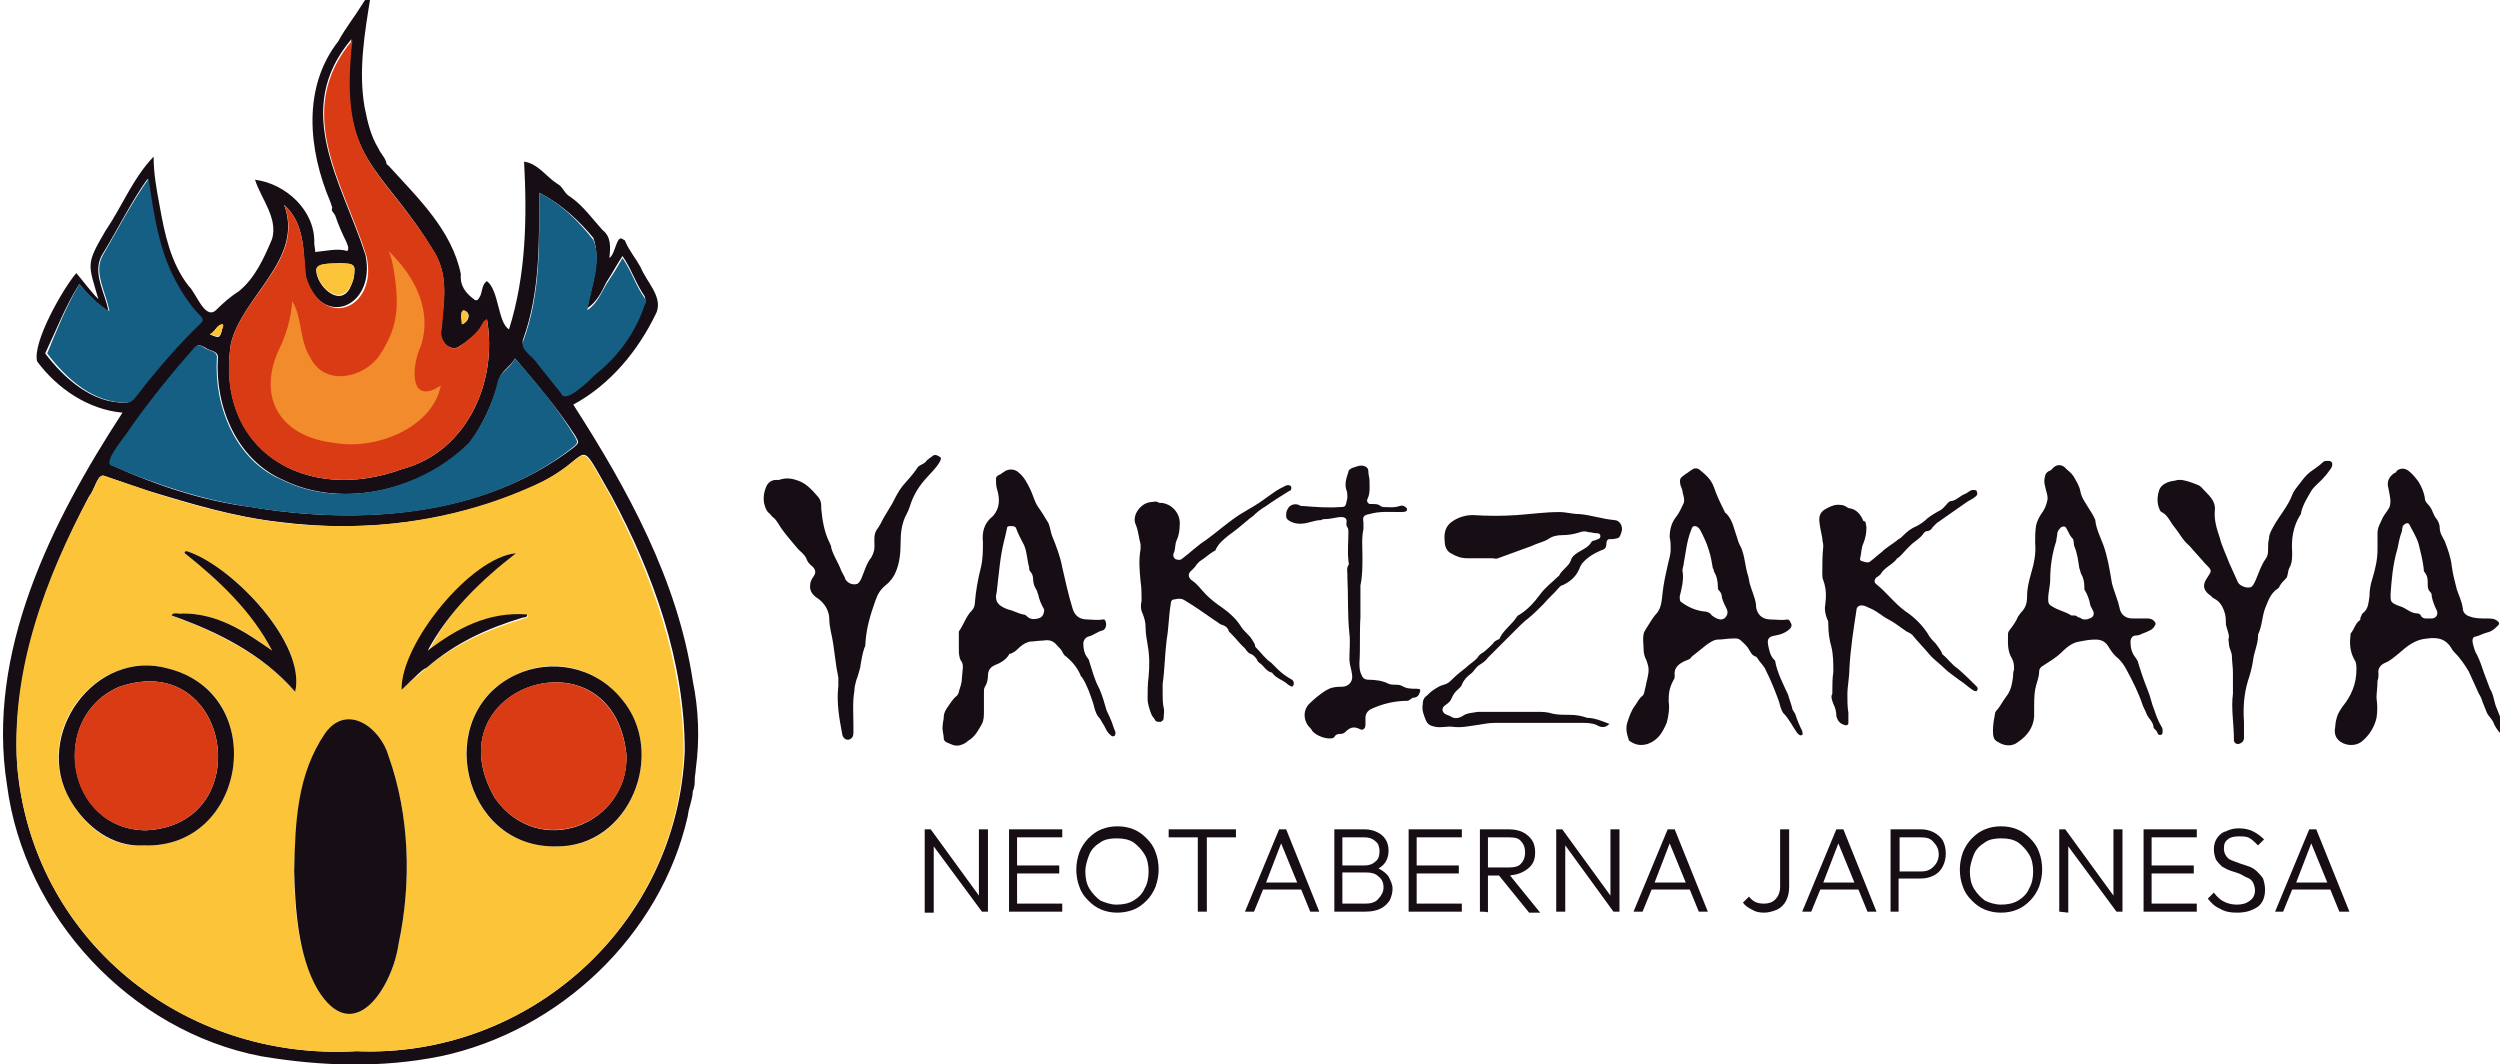 <?xml version="1.0" encoding="UTF-8"?> <svg xmlns="http://www.w3.org/2000/svg" xmlns:xlink="http://www.w3.org/1999/xlink" version="1.0" id="Capa_1" x="0px" y="0px" viewBox="0 0 249 106" xml:space="preserve"> <g> <g> <g> <g> <path fill="#160E14" d="M92.1,90.8v-8.2h0.6l4.8,6.6v-6.6h0.9v8.2h-0.6L93,84.3v6.6H92.1z"></path> <path fill="#160E14" d="M100.5,90.8v-8.2h5.3v0.8h-4.5v2.8h4.2V87h-4.2v3h4.5v0.8H100.5z"></path> <path fill="#160E14" d="M111.3,90.9c-0.6,0-1.1-0.1-1.6-0.3c-0.5-0.2-0.9-0.5-1.3-0.9c-0.4-0.4-0.7-0.8-0.9-1.4 c-0.2-0.5-0.3-1.1-0.3-1.7c0-0.6,0.1-1.1,0.3-1.7c0.2-0.5,0.5-1,0.9-1.4s0.8-0.7,1.3-0.9c0.5-0.2,1-0.3,1.6-0.3 c0.6,0,1.1,0.1,1.6,0.3c0.5,0.2,0.9,0.5,1.3,0.9c0.4,0.4,0.7,0.8,0.9,1.4c0.2,0.5,0.3,1.1,0.3,1.7c0,0.6-0.1,1.1-0.3,1.7 c-0.2,0.5-0.5,1-0.9,1.4s-0.8,0.7-1.3,0.9C112.4,90.8,111.8,90.9,111.3,90.9z M111.2,90.1c0.6,0,1.2-0.1,1.7-0.4 c0.5-0.3,0.9-0.7,1.1-1.2c0.3-0.5,0.4-1.1,0.4-1.7s-0.1-1.2-0.4-1.7c-0.3-0.5-0.7-0.9-1.1-1.2c-0.5-0.3-1-0.4-1.7-0.4 c-0.6,0-1.2,0.1-1.6,0.4c-0.5,0.3-0.9,0.7-1.1,1.2s-0.4,1.1-0.4,1.7s0.1,1.2,0.4,1.7c0.3,0.5,0.7,0.9,1.1,1.2 C110.1,89.9,110.6,90.1,111.2,90.1z"></path> <path fill="#160E14" d="M119.3,90.8v-7.4h-2.9v-0.8h6.7v0.8h-2.9v7.4H119.3z"></path> <path fill="#160E14" d="M124,90.8l3.4-8.2h0.7l3.3,8.2h-0.9l-0.9-2.2h-3.8l-0.9,2.2H124z M126.1,87.9h3.1l-1.6-3.9L126.1,87.9z"></path> <path fill="#160E14" d="M132.9,90.8v-8.2h3c0.5,0,0.9,0.1,1.3,0.3c0.4,0.2,0.6,0.4,0.8,0.7c0.2,0.3,0.3,0.7,0.3,1.1 c0,0.8-0.3,1.4-1,1.8c0.4,0.2,0.8,0.5,1,0.8c0.2,0.4,0.4,0.8,0.4,1.2c0,0.4-0.1,0.8-0.3,1.2c-0.2,0.3-0.5,0.6-0.9,0.8 s-0.9,0.3-1.5,0.3H132.9z M135.9,83.4h-2.2v2.8h2.2c0.4,0,0.8-0.1,1.1-0.4c0.3-0.2,0.4-0.6,0.4-1s-0.1-0.8-0.4-1 C136.7,83.5,136.3,83.4,135.9,83.4z M136.1,86.9h-2.4V90h2.3c0.5,0,1-0.1,1.3-0.5c0.3-0.3,0.5-0.7,0.5-1.1 c0-0.4-0.1-0.8-0.5-1.1C137,87,136.6,86.9,136.1,86.9z"></path> <path fill="#160E14" d="M140.3,90.8v-8.2h5.3v0.8h-4.5v2.8h4.2V87h-4.2v3h4.5v0.8H140.3z"></path> <path fill="#160E14" d="M147.4,90.8v-8.2h2.9c0.5,0,1,0.1,1.4,0.3c0.4,0.2,0.7,0.5,0.9,0.8c0.2,0.3,0.3,0.7,0.3,1.2 c0,0.7-0.2,1.2-0.7,1.6s-1,0.6-1.8,0.7l3,3.7h-1.1l-3-3.7h-1.1v3.7C148.3,90.8,147.4,90.8,147.4,90.8z M150.3,83.4h-2.1v3h2.1 c0.5,0,1-0.1,1.2-0.4c0.3-0.3,0.4-0.7,0.4-1.1c0-0.4-0.1-0.8-0.4-1.1C151.3,83.5,150.9,83.4,150.3,83.4z"></path> <path fill="#160E14" d="M155,90.8v-8.2h0.6l4.8,6.6v-6.6h0.9v8.2h-0.6l-4.8-6.6v6.6H155z"></path> <path fill="#160E14" d="M162.7,90.8l3.4-8.2h0.7l3.3,8.2h-0.9l-0.9-2.2h-3.8l-0.9,2.2H162.7z M164.8,87.9h3.1l-1.6-3.9 L164.8,87.9z"></path> <path fill="#160E14" d="M175.7,90.9c-0.5,0-0.9-0.1-1.2-0.3c-0.4-0.2-0.7-0.4-0.9-0.7l0.6-0.6c0.4,0.5,0.8,0.7,1.5,0.7 c0.4,0,0.8-0.1,1.1-0.4c0.3-0.3,0.5-0.7,0.5-1.3v-5.7h0.9v5.7c0,0.6-0.1,1-0.3,1.4c-0.2,0.4-0.5,0.7-0.9,0.9 C176.5,90.8,176.1,90.9,175.7,90.9z"></path> <path fill="#160E14" d="M179.5,90.8l3.4-8.2h0.7l3.3,8.2h-0.9l-0.9-2.2h-3.8l-0.9,2.2H179.5z M181.6,87.9h3.1l-1.6-3.9 L181.6,87.9z"></path> <path fill="#160E14" d="M188.3,90.8v-8.2h3c0.5,0,0.9,0.1,1.3,0.3c0.4,0.2,0.7,0.5,0.9,0.8c0.2,0.4,0.3,0.8,0.3,1.3 c0,0.5-0.1,0.9-0.3,1.3c-0.2,0.4-0.5,0.7-0.9,0.9c-0.4,0.2-0.8,0.3-1.3,0.3h-2.2v3.3L188.3,90.8L188.3,90.8z M191.3,83.4h-2.1 v3.4h2.1c0.5,0,0.9-0.1,1.3-0.5c0.3-0.3,0.5-0.7,0.5-1.2s-0.2-0.9-0.5-1.2C192.3,83.5,191.9,83.4,191.3,83.4z"></path> <path fill="#160E14" d="M199.3,90.9c-0.6,0-1.1-0.1-1.6-0.3c-0.5-0.2-0.9-0.5-1.3-0.9c-0.4-0.4-0.7-0.8-0.9-1.4 c-0.2-0.5-0.3-1.1-0.3-1.7c0-0.6,0.1-1.1,0.3-1.7c0.2-0.5,0.5-1,0.9-1.4s0.8-0.7,1.3-0.9c0.5-0.2,1-0.3,1.6-0.3s1.1,0.1,1.6,0.3 c0.5,0.2,0.9,0.5,1.3,0.9s0.7,0.8,0.9,1.4c0.2,0.5,0.3,1.1,0.3,1.7c0,0.6-0.1,1.1-0.3,1.7c-0.2,0.5-0.5,1-0.9,1.4 s-0.8,0.7-1.3,0.9C200.4,90.8,199.9,90.9,199.3,90.9z M199.3,90.1c0.6,0,1.2-0.1,1.7-0.4c0.5-0.3,0.9-0.7,1.1-1.2 c0.3-0.5,0.4-1.1,0.4-1.7s-0.1-1.2-0.4-1.7c-0.3-0.5-0.7-0.9-1.1-1.2c-0.5-0.3-1-0.4-1.7-0.4c-0.6,0-1.2,0.1-1.6,0.4 c-0.5,0.3-0.9,0.7-1.1,1.2s-0.4,1.1-0.4,1.7s0.1,1.2,0.4,1.7c0.3,0.5,0.7,0.9,1.1,1.2C198.1,89.9,198.7,90.1,199.3,90.1z"></path> <path fill="#160E14" d="M205.1,90.8v-8.2h0.6l4.8,6.6v-6.6h0.9v8.2h-0.6l-4.8-6.5v6.6L205.1,90.8L205.1,90.8z"></path> <path fill="#160E14" d="M213.5,90.8v-8.2h5.3v0.8h-4.5v2.8h4.2V87h-4.2v3h4.5v0.8H213.5z"></path> <path fill="#160E14" d="M222.8,90.9c-0.7,0-1.2-0.1-1.7-0.4c-0.5-0.2-0.9-0.6-1.2-1l0.6-0.6c0.3,0.4,0.6,0.7,1,0.9 c0.4,0.2,0.8,0.3,1.3,0.3c0.5,0,0.9-0.1,1.3-0.4c0.3-0.2,0.5-0.6,0.5-1c0-0.3-0.1-0.6-0.2-0.8c-0.1-0.2-0.3-0.4-0.6-0.5 s-0.5-0.3-0.8-0.4c-0.3-0.1-0.6-0.2-0.9-0.3c-0.3-0.1-0.6-0.3-0.8-0.4c-0.2-0.2-0.4-0.4-0.6-0.7c-0.1-0.3-0.2-0.6-0.2-1 c0-0.4,0.1-0.8,0.3-1.1c0.2-0.3,0.5-0.6,0.9-0.7c0.4-0.2,0.8-0.3,1.3-0.3c0.5,0,1,0.1,1.4,0.3c0.4,0.2,0.8,0.5,1.1,0.8l-0.6,0.6 c-0.3-0.3-0.5-0.5-0.8-0.7c-0.3-0.2-0.7-0.2-1.1-0.2c-0.5,0-0.9,0.1-1.1,0.3c-0.3,0.2-0.4,0.5-0.4,0.9c0,0.3,0.1,0.6,0.2,0.7 c0.1,0.2,0.3,0.4,0.6,0.5s0.5,0.2,0.8,0.3c0.3,0.1,0.6,0.2,0.9,0.3c0.3,0.1,0.6,0.3,0.8,0.5c0.2,0.2,0.4,0.4,0.6,0.7 c0.1,0.3,0.2,0.7,0.2,1.1c0,0.7-0.2,1.3-0.7,1.7C224.3,90.7,223.7,90.9,222.8,90.9z"></path> <path fill="#160E14" d="M226.6,90.8l3.4-8.2h0.7l3.3,8.2H233l-0.9-2.2h-3.8l-0.9,2.2H226.6z M228.7,87.9h3.1l-1.6-3.9 L228.7,87.9z"></path> </g> <g> <path fill="#160E14" d="M95.8,67.6c0,0.5-0.2,0.9-0.3,1.3c0,0.1-0.1,0.3-0.2,0.4c-0.4,0.3-0.6,0.7-0.9,1.1 c-0.2,0.3-0.4,0.6-0.4,1c0,0.3-0.1,0.5-0.1,0.8c-0.1,0.5,0.1,0.9,0.1,1.4c0,0.1,0.1,0.2,0.2,0.3c0.5,0.2,0.9,0.5,1.5,0.3 c0.3-0.1,0.5-0.2,0.7-0.4c0.7-0.4,1-1,1.4-1.7c0.2-0.4,0.2-0.8,0.2-1.3c0-0.7,0-1.3,0-1.9c0-0.2,0-0.3,0.1-0.5 c0.2-0.3,0.3-0.7,0.3-1.1c0-0.6,0.3-0.9,0.8-1.1c0.5-0.2,1-0.5,1.3-1c0-0.1,0.1-0.1,0.2-0.1c0.2-0.1,0.4-0.2,0.6-0.4 c0.4-0.4,0.8-0.7,1.3-0.8c0.4,0,0.8-0.1,1.3-0.1c0.6-0.1,1,0,1.4,0.5c0.2,0.2,0.4,0.4,0.5,0.6c0.1,0.2,0.2,0.4,0.4,0.5 c0.6,0.5,1.1,1.1,1.4,1.8c0,0.1,0.1,0.2,0.2,0.3c0.5,0.8,0.8,1.7,1.1,2.6c0.1,0.4,0.2,0.9,0.5,1.3c0.2,0.2,0.3,0.4,0.4,0.6 c0.3,0.4,0.4,0.9,0.8,1.2c0.1,0.1,0.2,0.2,0.4,0.1c0.1-0.1,0.1-0.2,0.1-0.3c0,0,0-0.1,0-0.1c-0.2-0.4-0.3-0.9-0.5-1.3 c-0.1-0.3-0.3-0.6-0.4-0.9c-0.2-0.7-0.4-1.4-0.7-2.1c-0.5-0.9-0.7-1.8-1-2.7c0-0.1-0.1-0.3-0.2-0.4c-0.3-0.4-0.4-0.9-0.4-1.4 c0-0.3,0.2-0.6,0.5-0.7c0.5-0.1,0.9-0.5,1.4-0.6c0.4-0.1,0.5-0.8,0.2-1.1c0,0-0.1,0-0.2,0c-0.5,0.1-1,0-1.5,0 c-0.8,0-1.3-0.4-1.5-1.2c-0.4-1.3-0.7-2.7-1-4c-0.2-1.1-0.6-2.1-1-3.1c-0.2-0.5-0.2-1.1-0.5-1.5c-0.3-0.5-0.6-1-0.9-1.4 c-0.4-0.6-0.5-1.2-0.8-1.8c-0.3-0.6-0.6-1.2-1.1-1.6c-0.3-0.3-0.7-0.4-1.1-0.3c-0.4,0.1-0.6,0.4-0.9,0.5 c-0.2,0.1-0.3,0.2-0.3,0.4c0,0.3,0,0.7,0.1,1c0.3,1,0.3,1.9-0.4,2.7C98,52.1,97.8,53,97.9,54c0,0.8,0,1.7-0.2,2.5 c-0.3,1.2-0.5,2.3-0.6,3.5c0,0.3-0.1,0.6-0.3,0.8c-0.6,0.6-0.8,1.4-1.3,2.1c0,0,0,0.1,0,0.2c0,0.5,0,1,0,1.5 c0,0.4,0,0.8,0.2,1.2c0.2,0.2,0.2,0.5,0.2,0.7L95.8,67.6z M103.4,61.6c-0.4,0.1-0.8,0.1-1.1-0.2c-0.1-0.1-0.2-0.2-0.4-0.2 c-0.5-0.1-1-0.4-1.5-0.5c-0.3-0.1-0.7-0.3-0.9-0.5c-0.2-0.2-0.3-0.4-0.3-0.8c0-0.2,0.1-0.4,0.1-0.7c0.2-1.6,0.3-3.2,0.7-4.8 c0.1-0.4,0.2-0.8,0.3-1.3c0-0.2,0.2-0.2,0.4-0.2c0.2,0,0.4,0,0.5,0.2c0.2,0.6,0.5,1.1,0.8,1.7c0.3,0.7,0.3,1.5,0.5,2.2 c0,0.1,0,0.3,0.1,0.4c0.2,0.2,0.3,0.5,0.3,0.8c0,0.3,0.1,0.7,0.3,1c0.1,0.1,0.1,0.3,0.2,0.5c0.1,0.5,0.3,1,0.6,1.5 C104,61.2,103.8,61.5,103.4,61.6"></path> <path fill="#160E14" d="M83.5,67.5c0,0.3,0,0.6,0,0.8c-0.2,1.7,0.1,3.3,0.4,4.9c0.1,0.4,0.5,0.6,0.8,0.4 c0.2-0.1,0.3-0.3,0.3-0.6c0-0.3,0-0.6,0-0.8c0-1.1-0.1-2.3,0.1-3.4c0-0.4,0.1-0.7,0.2-1.1c0.1-0.2,0.3-0.9,0.4-1.3 c0,0,0-0.1,0-0.1c0.1-0.6,0.2-1.2,0.4-1.8c0.1-0.1,0.1-0.3,0.1-0.5c0.1-1.5,0.5-2.8,1-4.2c0.2-0.6,0.5-1.1,1-1.5 c0.4-0.3,0.8-0.8,1-1.3c0.4-0.9,0.5-1.9,0.5-2.9c0-1,0.1-2,0.6-2.9c0.1-0.2,0.2-0.4,0.3-0.7c0.3-1,0.8-1.9,1.5-2.7 c0.5-0.6,1.1-1.1,1.5-1.8c0.1-0.2,0.2-0.4,0-0.5c-0.2-0.1-0.4-0.3-0.7-0.1c-0.2,0.2-0.5,0.3-0.7,0.6c-0.3,0.3-0.7,0.3-0.9,0.7 c-0.4,0.6-0.9,1.1-1.4,1.7c-0.4,0.5-0.7,1.1-1,1.7c-0.3,0.5-0.6,1-0.9,1.5c-0.2,0.4-0.4,0.8-0.7,1.2c-0.3,0.5-0.2,1.1-0.2,1.6 c0,0.4-0.1,0.7-0.3,1.1c-0.5,0.6-0.7,1.4-1,2.1c-0.2,0.4-0.3,0.6-0.7,0.6c-0.4,0-0.7-0.2-0.9-0.5c-0.1-0.4-0.4-0.7-0.5-1.1 c-0.3-0.7-0.7-1.3-0.9-2c0-0.2-0.1-0.4-0.2-0.6c-0.5-1-0.7-2.2-0.8-3.3c0-0.5,0-0.9-0.4-1.3c-0.5-0.6-1-1.1-1.6-1.4 c-0.7-0.3-1.4-0.5-2.2-0.2c-0.1,0-0.2,0-0.3,0c-0.4,0-0.7,0.2-0.9,0.5c-0.3,0.6-0.4,1.2-0.3,1.8c0.1,0.4,0.2,0.8,0.6,1.1 c0.1,0.1,0.2,0.3,0.4,0.4c0.3,0.3,0.5,0.7,0.7,1c0.5,0.7,1.1,1.4,1.7,2.1c0.3,0.3,0.6,0.5,0.8,0.9c0.1,0.3,0.3,0.6,0.6,0.8 c0.4,0.4,0.4,0.7,0,1.2c-0.1,0.2-0.2,0.4-0.2,0.6c-0.1,0.6,0.2,1,0.6,1.3c0.8,0.5,1.3,1.3,1.3,2.2c0,0.8,0.3,1.7,0.4,2.5 c0.1,0.7,0.2,1.5,0.3,2.2L83.5,67.5z"></path> <path fill="#160E14" d="M236.7,69.5c0.1,0.7,0.1,1.4,0,2c-0.2,0.9-0.7,1.7-1.4,2.3c-0.7,0.6-1.8,0.5-2.4-0.1 c-0.4-0.4-0.4-0.9-0.3-1.4c0-0.3,0.1-0.7,0.2-1c0.1-0.3,0.3-0.6,0.5-0.9c0.9-1.1,1.4-2.3,1.4-3.7c0-0.4,0-0.7-0.2-1 c-0.4-0.7-0.5-1.5-0.4-2.3c0-0.2,0-0.3,0.1-0.4c0.3-0.4,0.4-0.9,0.8-1.2c0.1,0,0.1-0.2,0.1-0.3c0.1-0.1,0.1-0.3,0.2-0.4 c0.6-0.4,0.6-1.1,0.7-1.7c0-0.6,0.1-1.2,0.3-1.8c0.3-1,0.5-1.9,0.5-2.9c0-0.6,0-1.1,0-1.6c0-0.6,0.3-1,0.5-1.5 c0.2-0.4,0.5-0.7,0.7-1.1c0.2-0.6,0-1.2-0.1-1.8c-0.2-0.7,0-1.2,0.6-1.6c0.1,0,0.2-0.1,0.2-0.2c0.4-0.3,0.8-0.3,1.2,0 c0.4,0.3,0.7,0.7,1,1.1c0.3,0.5,0.5,1,0.6,1.5c0,0.3,0.1,0.5,0.3,0.7c0.2,0.2,0.4,0.5,0.5,0.8c0.1,0.2,0.2,0.5,0.4,0.7 c0.2,0.3,0.3,0.6,0.3,0.9c0,0.5,0.3,0.9,0.5,1.3c0.3,0.8,0.6,1.6,0.7,2.5c0.1,0.8,0.3,1.5,0.5,2.3c0.2,0.6,0.5,1.2,0.6,1.9 c0,0.4,0.3,0.7,0.7,0.8c0.5,0.2,1.1,0.2,1.7,0.2c0.4,0,0.8,0,1.1,0.3c0.1,0.1,0.2,0.2,0,0.4c-0.3,0.3-0.6,0.6-1.1,0.7 c-0.4,0.1-0.7,0.3-1.1,0.4c-0.3,0-0.4,0.3-0.3,0.7c0.1,0.4,0.2,0.8,0.4,1.1c0.3,0.6,0.5,1.2,0.7,1.8c0.2,0.5,0.4,1.1,0.6,1.6 c0.4,0.6,0.4,1.4,0.7,2c0.2,0.5,0.4,1.1,0.7,1.6c0.1,0.2,0.2,0.4,0.2,0.6c0,0.1,0,0.3-0.1,0.4s-0.3,0-0.4-0.1 c-0.3-0.3-0.5-0.6-0.7-1c-0.1-0.4-0.5-0.7-0.7-1.1c-0.1-0.3-0.3-0.7-0.4-1c-0.1-0.3-0.2-0.6-0.4-0.9c-0.3-0.7-0.7-1.5-1-2.2 c-0.4-0.7-0.9-1.4-1.5-2c-0.2-0.2-0.3-0.5-0.5-0.7c-0.6-0.7-1.4-0.7-2.2-0.6c-1.2,0.1-2,0.8-2.8,1.5c-0.4,0.3-0.8,0.7-1.3,0.9 c-0.5,0.2-0.8,0.6-0.7,1.1c0,0.2,0,0.5-0.1,0.7C236.8,68.5,236.7,69,236.7,69.5 M238.1,59.2c0,0.7,0,0.8,0.7,1.1 c0.1,0,0.2,0.1,0.3,0.1c0.6,0.2,1,0.7,1.7,0.7c0.1,0,0.3,0.1,0.3,0.2c0.1,0.2,0.3,0.3,0.5,0.3c0.2,0,0.4,0,0.6,0 c0.4,0,0.7-0.4,0.5-0.8c-0.2-0.4-0.4-0.9-0.5-1.4c0-0.2,0-0.3-0.2-0.5c-0.2-0.2-0.2-0.5-0.2-0.8c0-0.4,0-0.7-0.3-1.1 c-0.1-0.1-0.1-0.2-0.1-0.4c-0.1-0.8-0.3-1.6-0.5-2.4c-0.2-0.7-0.6-1.3-0.9-1.9c-0.1-0.3-0.4-0.2-0.6,0c-0.2,0.2-0.1,0.5-0.2,0.7 c-0.2,0.5-0.3,1.1-0.4,1.6C238.3,56.3,238.2,57.8,238.1,59.2"></path> <path fill="#160E14" d="M166.2,69.9c0.1,0.6,0,1.4-0.2,2.1c-0.4,0.9-0.8,1.7-1.9,2.1c-0.7,0.2-1.2,0.1-1.8-0.3 c0,0-0.1-0.1-0.1-0.2c-0.2-0.6-0.3-1.1-0.1-1.7c0.2-0.6,0.4-1.2,0.8-1.7c0.2-0.3,0.4-0.7,0.7-0.9c0.2-0.2,0.2-0.6,0.3-0.9 c0.1-0.6,0.3-1.1,0.3-1.7c0-0.3-0.1-0.6-0.2-0.9c-0.2-0.4-0.3-0.7-0.3-1.2c0-0.5-0.1-0.9,0-1.4c0-0.2,0.1-0.3,0.2-0.5 c0.4-0.6,0.7-1.2,1.1-1.6c0.5-0.6,0.5-1.3,0.6-2.1c0.1-0.9,0.3-1.8,0.5-2.7c0.1-0.5,0.3-1,0.3-1.6c0-0.4,0-0.8-0.1-1.2 c0-0.8,0.2-1.5,0.7-2.1c0.3-0.4,0.5-0.9,0.7-1.3c0.1-0.3,0-0.7-0.1-1c0-0.2-0.1-0.5-0.2-0.7c-0.2-0.8,0-0.8,0.5-1.2 c0.2-0.1,0.4-0.3,0.6-0.4c0.2-0.2,0.6-0.2,0.8,0c0.6,0.5,1.1,0.9,1.4,1.7c0.3,0.9,0.7,1.7,1.1,2.5c0,0,0,0.1,0.1,0.1 c0.7,0.7,0.8,1.6,1.1,2.4c0.1,0.3,0.2,0.7,0.4,1c0.4,0.9,0.4,1.9,0.7,2.8c0.1,0.3,0.1,0.6,0.2,0.9c0.2,0.7,0.5,1.3,0.6,2 c0,0.1,0,0.1,0,0.2c0.1,0.8,0.6,1.3,1.5,1.3c0.5,0,1.1,0.1,1.6,0c0.3,0,0.3,0.3,0.4,0.4c0.1,0.2,0,0.4-0.1,0.5 c-0.4,0.4-0.9,0.6-1.5,0.7c-0.6,0.1-0.8,0.3-0.7,0.9c0.1,0.5,0.2,1.1,0.6,1.5c0,0,0.1,0.1,0.1,0.1c0.2,1.2,0.8,2.3,1.3,3.4 c0.1,0.4,0.3,0.9,0.4,1.3c0,0.2,0.2,0.4,0.3,0.6c0.2,0.6,0.4,1.1,0.7,1.7c0,0.1,0.1,0.3,0,0.4c-0.2,0.1-0.3,0-0.5-0.2 c-0.5-0.7-0.8-1.4-1.4-2c-0.2-0.3-0.3-0.7-0.4-1.1c-0.4-1.1-0.8-2.1-1.3-3.1c-0.2-0.5-0.6-0.8-0.9-1.3c0,0-0.1-0.1-0.1-0.1 c-0.4-0.1-0.5-0.4-0.7-0.7c-0.2-0.4-0.5-0.6-0.8-0.9c-0.3-0.3-0.7-0.2-1-0.2c-0.4,0-0.8,0.1-1.3,0.1c-0.4,0-0.8,0.3-1.1,0.5 c-0.5,0.4-1,0.8-1.5,1.2c-0.1,0.2-0.3,0.3-0.6,0.4c-0.7,0.3-1.2,0.7-1.1,1.5c0,0.1,0,0.3-0.1,0.4 C166.2,68.6,166.2,69.2,166.2,69.9 M171.4,61.7c0.5,0,0.8-0.6,0.6-1c-0.2-0.4-0.4-0.8-0.5-1.2c0-0.3-0.1-0.5-0.3-0.7 c-0.1-0.1-0.1-0.2-0.1-0.3c0-0.6-0.1-1.1-0.4-1.6c0-0.1,0-0.2-0.1-0.3c-0.1-0.6-0.2-1.2-0.4-1.8c-0.2-0.7-0.5-1.3-0.8-1.9 c-0.1-0.2-0.3-0.5-0.6-0.5c-0.3,0-0.3,0.3-0.4,0.5c-0.4,1-0.5,2.2-0.7,3.2c0,0.3-0.2,0.6-0.1,0.9c0.1,0.8-0.1,1.6-0.3,2.4 c0,0.3,0,0.5,0.2,0.6c0.7,0.5,1.4,0.8,2.2,0.9c0.3,0,0.6,0.1,0.8,0.4C170.9,61.6,171.2,61.7,171.4,61.7"></path> <path fill="#160E14" d="M202.6,70.4c0,0.3,0,0.7,0,1c-0.1,1.1-0.7,1.9-1.6,2.5c-0.6,0.5-1.4,0.4-2,0c-0.5-0.2-0.5-0.7-0.5-1.2 c0-0.5,0.1-1.1,0.2-1.6c0-0.2,0.2-0.4,0.3-0.5c0.3-0.4,0.5-0.8,0.8-1.2c0.5-0.6,0.6-1.3,0.7-2c0-0.2,0-0.5,0.1-0.7 c0-0.4,0-0.7-0.2-1.1c-0.5-0.8-0.4-1.6-0.4-2.5c0-0.1,0.1-0.3,0.2-0.4c0.3-0.4,0.6-0.8,0.8-1.3c0.1-0.1,0.2-0.3,0.3-0.4 c0.5-0.5,0.6-1,0.6-1.7c0-0.7,0.2-1.5,0.4-2.2c0.3-1,0.5-2,0.4-3c0-0.6,0-1.2,0.1-1.8c0.1-0.4,0.3-0.8,0.5-1.1 c0.3-0.4,0.5-0.8,0.6-1.3c0.1-0.3,0-0.7-0.1-1c-0.1-0.5-0.3-0.9-0.1-1.5c0-0.2,0.2-0.4,0.4-0.5c0.1,0,0.2-0.1,0.3-0.2 c0.4-0.5,1-0.5,1.4,0c0.2,0.2,0.5,0.4,0.7,0.7c0.3,0.5,0.6,1,0.7,1.5c0.1,0.6,0.4,1,0.7,1.5c0.3,0.5,0.6,0.9,0.8,1.4 c0,0,0,0.1,0,0.1c0.1,0.8,0.5,1.6,0.8,2.4c0.4,1.1,0.6,2.3,0.8,3.5c0.1,0.7,0.4,1.3,0.6,2c0.1,0.2,0.1,0.4,0.2,0.7 c0.1,0.7,0.6,1.1,1.3,1.1c0.4,0,0.9,0,1.3,0c0.1,0,0.1,0,0.2,0c0.4,0,0.7,0.2,0.8,0.5c0,0.2-0.3,0.6-0.6,0.7 c-0.2,0.1-0.4,0.2-0.7,0.3c-0.2,0.1-0.4,0.2-0.7,0.2c-0.3,0-0.5,0.3-0.5,0.6c0,0.6,0.1,1.1,0.5,1.6c0.1,0.1,0.1,0.2,0.2,0.3 c0.3,1,0.6,1.9,1,2.9c0.3,0.7,0.4,1.4,0.7,2.1c0.2,0.6,0.4,1.1,0.7,1.6c0.1,0.1,0.1,0.3,0.1,0.5s-0.1,0.3-0.2,0.3 c-0.1,0-0.3,0-0.3-0.2c-0.1-0.2-0.2-0.3-0.3-0.4c0,0-0.1-0.1-0.1-0.1c0-0.6-0.5-0.9-0.7-1.4c-0.1-0.3-0.3-0.6-0.4-0.9 c-0.4-1.2-1-2.4-1.6-3.5c-0.2-0.4-0.5-0.8-0.8-1.1c-0.4-0.3-0.7-0.7-1-1.2c-0.3-0.5-0.7-0.7-1.3-0.7c-0.6,0-1.1,0.1-1.6,0.2 c-0.7,0.1-1.3,0.6-1.8,1.1c-0.5,0.5-1.2,0.9-1.8,1.3c-0.2,0.1-0.4,0.3-0.4,0.6c0,0.6-0.3,1.2-0.4,1.8 C202.6,69.3,202.6,69.9,202.6,70.4 M207.6,61.7c0.2,0,0.3,0,0.5-0.1c0.4-0.1,0.5-0.4,0.4-0.7c-0.1-0.2-0.2-0.4-0.3-0.6 c-0.1-0.6-0.3-1.1-0.6-1.6c0-0.1,0-0.2,0-0.3c0-0.4-0.1-0.9-0.3-1.2c-0.1-0.2-0.1-0.4-0.2-0.6c-0.1-0.7-0.2-1.5-0.5-2.2 c-0.1-0.3,0-0.6-0.2-0.8c-0.3-0.3-0.4-0.7-0.6-1c-0.1-0.2-0.3-0.2-0.5-0.1c-0.2,0.2-0.4,0.4-0.4,0.7c0,0.2-0.1,0.5-0.1,0.7 c-0.4,1.2-0.6,2.5-0.6,3.8c0,0.7-0.2,1.3-0.2,1.9c0,0.4,0,0.6,0.4,0.8c0.6,0.4,1.3,0.5,1.9,0.9c0,0,0.1,0,0.2,0 c0.2,0,0.3,0,0.5,0.2C207.1,61.4,207.3,61.7,207.6,61.7"></path> <path fill="#160E14" d="M222.4,69.1c0-0.7,0-1.4,0-2.1c0-0.6-0.1-1.1-0.1-1.6c0-0.5-0.3-0.8-0.3-1.3c0-0.2-0.1-0.4,0-0.6 c0-0.5-0.2-0.8-0.3-1.3c0-0.4,0-0.7-0.1-1.1c-0.2-0.7-0.5-1.2-1.1-1.5c-0.2-0.1-0.3-0.3-0.5-0.4c-0.6-0.5-0.6-1-0.2-1.6 c0.5-0.8,0.6-0.7-0.2-1.5c-0.5-0.6-1-1.1-1.5-1.7c0,0-0.1-0.1-0.1-0.1c-0.6-0.5-1-1.3-1.5-1.9c-0.4-0.5-0.6-1.1-1.2-1.4 c-0.2-0.1-0.2-0.3-0.3-0.5c-0.2-0.6-0.1-1.3,0.1-1.8c0.2-0.4,0.6-0.6,0.9-0.7c0.3-0.1,0.6-0.1,0.9-0.2c0.1,0,0.3,0,0.4,0 c0.6,0.1,1.1,0.3,1.6,0.5c0.3,0.1,0.5,0.4,0.7,0.6c0.5,0.5,1.1,1.1,1,1.9c-0.1,1,0.2,1.9,0.5,2.8c0.2,0.8,0.6,1.6,0.9,2.4 c0.3,0.7,0.6,1.3,0.9,2c0.2,0.4,1.1,0.7,1.4,0.4c0.2-0.2,0.3-0.5,0.4-0.7c0.3-0.7,0.5-1.4,1-2.1c0.2-0.3,0.2-0.6,0.2-0.9 c0-0.4,0-0.7,0.1-1.1c0-0.4,0.2-0.7,0.4-1.1c0.6-1.1,1.5-2.1,1.9-3.2c0.2-0.5,0.5-0.8,0.8-1.2c0.3-0.4,0.6-0.8,1-1.1 c0.4-0.3,0.9-0.6,1.3-1c0.1-0.1,0.3-0.1,0.5-0.1c0.4,0,0.5,0.3,0.3,0.7c-0.2,0.3-0.5,0.7-0.7,0.9c-0.4,0.5-1,0.9-1.3,1.4 c-0.4,0.7-0.8,1.3-1,2.1c0,0.1,0,0.2-0.1,0.3c-0.7,1.1-0.9,2.4-0.8,3.7c0,0.6,0,1.1-0.3,1.6c-0.1,0.2-0.1,0.5-0.2,0.8 c0,0.1-0.1,0.2-0.2,0.3c-0.2,0.2-0.5,0.5-0.6,0.8c0,0-0.1,0.1-0.1,0.1c-0.8,0.5-1,1.3-1.3,2c-0.3,0.8-0.3,1.8-0.7,2.6 c0,0,0,0,0,0.1c0,0.9-0.4,1.6-0.5,2.5c-0.1,0.7-0.3,1.4-0.5,2c-0.4,1.3-0.5,2.7-0.4,4.1c0,0.6,0,1.1,0,1.6 c0,0.2-0.1,0.4-0.3,0.5c-0.3,0.2-0.6,0.1-0.7-0.2C222.5,72,222.2,70.6,222.4,69.1"></path> <path fill="#160E14" d="M160.3,72.1c-0.4,0.4-0.8,0.4-1.3,0.1c-0.5-0.2-1-0.2-1.4-0.2c-1.1,0-2.2,0-3.3,0c-1.8,0-3.6,0-5.4,0 c-0.6,0-1.1,0.1-1.7,0.2c-0.8,0.1-1.6,0.3-2.4,0.2c-0.6-0.1-1.2,0.1-1.8,0c-0.5-0.1-0.8-0.2-1-0.7c-0.2-0.5-0.4-1-0.3-1.5 c0-0.4,0.1-0.7,0.4-0.9c0.2-0.2,0.4-0.4,0.7-0.6c0.3-0.2,0.6-0.4,1-0.5c0.4-0.1,0.6-0.3,0.9-0.6c0.4-0.4,0.8-0.7,1.3-1.1 c0.4-0.4,1-0.7,1.3-1.2c0.1-0.1,0.2-0.2,0.4-0.3c0.4-0.3,0.7-0.6,1-0.9c0.1-0.2,0.3-0.3,0.5-0.4c0.1,0,0.2-0.1,0.2-0.2 c0.4-0.8,1.2-1.3,1.7-2.1c0,0,0.1-0.1,0.1-0.1c0.9-0.5,1.6-1.3,2.2-2.1c0.5-0.7,1.2-1.2,1.8-1.8c0,0,0.1,0,0.1-0.1 c0.3-0.6,1-0.9,1.2-1.6c0.1-0.3,0.4-0.5,0.7-0.7c0.5-0.3,1-0.5,1.3-1c0.1-0.2,0.2-0.1,0.4-0.2c0.2-0.1,0.5-0.1,0.5-0.4 c0-0.3-0.3-0.3-0.5-0.3c-0.2,0-0.4-0.1-0.7-0.1c-0.3-0.1-0.5-0.1-0.8,0c-0.6,0.2-1.2,0.3-1.8,0.3c-0.5,0-1,0.1-1.4,0.4 c-0.5,0.3-1.1,0.4-1.7,0.7c-1.1,0.4-2.2,0.8-3.3,1.2c-0.2,0.1-0.4,0-0.6,0c-0.8,0-1.6,0-2.5,0c-0.6,0-1.1-0.2-1.6-0.5 c-0.4-0.2-0.6-0.7-0.6-1.1c-0.1-0.8,0-1.6,0.8-2.1c0.6-0.4,1.3-0.6,2-0.6c1.5,0.1,2.9,0.1,4.4,0c1.4-0.1,2.8-0.3,4.2-0.3 c0.7,0,1.3,0.2,2,0.2c1.2,0.1,2.3,0.5,3.5,0.6c0.5,0,0.9,0.6,0.7,1.2c-0.2,0.6-0.2,0.6-0.9,0.7c-0.1,0-0.2,0-0.3,0 c-0.2,0-0.3,0.2-0.3,0.4c0,0.4-0.1,0.6-0.5,0.7c-0.7,0.3-1.4,0.7-1.9,1.3c-0.1,0.1-0.1,0.2-0.2,0.3c-0.3,0.9-0.9,1.5-1.8,1.9 c-0.1,0-0.2,0.1-0.3,0.2c-0.5,0.6-1.1,1.1-1.6,1.7c-0.5,0.5-1,1-1.5,1.4c-0.4,0.3-0.7,0.6-1,0.9c-0.6,0.6-1.2,1.2-1.8,1.8 c-0.4,0.4-0.8,0.8-1.2,1.2c-0.2,0.3-0.5,0.5-0.8,0.7c-0.4,0.2-0.6,0.7-0.9,0.9c-0.4,0.3-0.7,0.6-0.9,1.1 c-0.1,0.3-0.5,0.5-0.7,0.8c-0.1,0.1-0.2,0.3-0.3,0.5c-0.1,0.3-0.3,0.5-0.6,0.7c-0.5,0.3-0.4,0.8,0.1,1c0.1,0,0.2,0.1,0.3,0.1 c0.4,0.3,0.8,0.3,1.3,0c0.4-0.3,1-0.3,1.5-0.4c2,0,3.9,0,5.9,0c0.5,0,1,0,1.6,0.2c0.6,0.1,1.1,0.1,1.7,0.1 c0.6,0,1.1,0.1,1.7,0.3C158.8,71.5,159.5,71.8,160.3,72.1"></path> <path fill="#160E14" d="M185.9,52.5c0,0.6-0.1,1.1-0.3,1.6c-0.2,0.4-0.2,0.9-0.3,1.4c-0.1,0.2,0,0.4,0.2,0.4 c0.3,0.1,0.6,0.2,0.8,0c0.4-0.3,0.7-0.6,1.1-0.9c0.5-0.5,1.1-0.8,1.7-1.3c0.2-0.1,0.3-0.2,0.5-0.4c0.4-0.4,0.8-0.7,1.3-0.9 c0.4-0.2,0.8-0.5,1.1-0.8c0.4-0.3,0.9-0.6,1.3-0.8c0.3-0.2,0.5-0.5,0.7-0.7c0.1-0.1,0.2-0.2,0.4-0.2c0.5-0.1,0.8-0.5,1.3-0.7 c0.3-0.1,0.5-0.4,0.8-0.4c0.2,0,0.4,0,0.4,0.2c0.1,0.2,0,0.4-0.2,0.5c-0.2,0.2-0.5,0.3-0.8,0.5c-1,0.7-2,1.4-3,2.1 c-0.1,0.1-0.3,0.3-0.4,0.4c-0.1,0.2-0.3,0.4-0.6,0.4c-0.1,0-0.2,0.1-0.3,0.2c-0.3,0.5-0.9,0.8-1.3,1.2c-0.1,0.1-0.3,0.3-0.4,0.4 c-0.3,0.3-0.6,0.7-0.9,0.9c0,0-0.1,0-0.1,0.1c-0.5,0.6-1.2,0.8-1.6,1.5c-0.1,0.1-0.2,0.2-0.4,0.3c-0.2,0.2-0.3,0.5,0,0.7 c1,0.8,1.8,1.9,2.9,2.7c0.9,0.6,1.6,1.3,2.2,2.2c0.2,0.4,0.5,0.7,0.8,1c0.2,0.3,0.4,0.5,0.6,0.9c0,0.1,0.1,0.2,0.1,0.2 c0.5,0.4,0.9,1,1.5,1.4c0.7,0.6,1.3,1.2,1.9,1.8c0.1,0.1,0.1,0.3,0,0.4c-0.1,0.1-0.2,0-0.3,0c-0.5-0.3-1-0.8-1.5-1.1 c-0.5-0.4-1-0.7-1.4-1.1c-0.5-0.5-1.1-0.9-1.6-1.5c-0.5-0.6-1-1.1-1.5-1.7c-0.2-0.3-0.5-0.4-0.7-0.5c-0.6-0.4-1.2-0.9-1.8-1.2 c-0.6-0.3-1.1-0.8-1.8-1.1c-0.3-0.1-0.5-0.3-0.9-0.3c-0.3,0-0.5,0.2-0.5,0.5c-0.3,1.9-0.6,3.9-0.7,5.8c0,0.9-0.2,1.7-0.2,2.6 c0,0.6,0,1.2,0.1,1.8c0,0.3,0,0.7,0,1c0,0.2-0.2,0.3-0.4,0.2c-0.4-0.1-0.7-0.4-0.8-0.9c0-0.4-0.1-0.8-0.3-1.2 c-0.1-0.3-0.3-0.7-0.1-1c0,0,0-0.1,0-0.2c0-0.7,0-1.3,0.1-2c0-0.8,0-1.7-0.2-2.5c-0.2-0.7-0.3-1.4-0.3-2.2c0-0.2,0-0.4-0.1-0.5 c-0.2-0.5-0.3-1-0.2-1.5c0.1-0.8,0.1-1.6-0.2-2.4c-0.1-0.2-0.1-0.5-0.1-0.7c0-0.9,0-1.8,0.1-2.7c0-0.3-0.1-0.5-0.1-0.8 c-0.1-0.6-0.3-1.3-0.3-1.9c0-0.6,0.4-0.9,0.8-1.1c0.4-0.2,0.8-0.4,1.4-0.3c0.3,0,0.5,0.2,0.7,0.3c0.8,0.1,1.2,0.6,1.5,1.3 C185.9,51.9,185.8,52.2,185.9,52.5"></path> <path fill="#160E14" d="M115.8,68.1c0,0.3,0,0.7,0,1c0,0.5,0,0.9,0.1,1.4c0.1,0.3,0,0.7,0,1c0,0.2-0.1,0.3-0.3,0.4 c-0.2,0-0.4,0-0.5-0.1c-0.1-0.2-0.3-0.4-0.4-0.6c-0.2-0.5-0.4-1.1-0.4-1.6c0-0.7,0-1.5,0.1-2.2c0.1-1.1,0.1-2.1-0.1-3.2 c-0.1-0.6-0.2-1.1-0.2-1.7c0-0.5-0.1-0.9-0.3-1.4c-0.2-0.4-0.2-0.8-0.1-1.3c0-0.6,0-1.3-0.1-1.9c-0.1-1.1-0.2-2.1,0-3.2 c0-0.2,0-0.3,0-0.5c-0.2-0.7-0.2-1.3-0.5-2c-0.3-0.7,0.2-1.6,0.9-2c0.2-0.1,0.5-0.2,0.7-0.2c0.2,0,0.4-0.1,0.6,0 c0.1,0.1,0.3,0.1,0.5,0.1c1.1,0.2,1.8,1.2,1.7,2.2c0,0.5-0.1,1.1-0.3,1.5c-0.2,0.4-0.1,0.9-0.3,1.3c-0.1,0.2,0,0.5,0.2,0.6 c0.3,0.1,0.5,0.1,0.7-0.1c0.8-0.6,1.5-1.3,2.3-1.8c1.1-0.8,2.1-1.7,3.3-2.5c0.5-0.3,1-0.6,1.5-0.9c0.7-0.4,1.3-0.9,1.9-1.3 c0.4-0.3,0.8-0.5,1.2-0.7c0.4-0.2,0.7,0,0.6,0.3c0,0.1-0.1,0.2-0.2,0.2c-0.8,0.5-1.6,1-2.3,1.5c-0.5,0.3-0.9,0.6-1.3,1 c-0.1,0.1-0.3,0.2-0.4,0.3c-0.7,0.6-1.3,1.1-2,1.6c-0.5,0.4-1,0.8-1.3,1.4c0,0.1-0.1,0.2-0.2,0.2c-0.5,0.3-0.9,0.7-1.4,1 c-0.1,0.1-0.2,0.2-0.3,0.3c-0.1,0.2-0.3,0.4-0.5,0.6c-0.4,0.3-0.4,0.7,0,1c0.6,0.4,0.9,0.9,1.4,1.4c0.5,0.5,1,0.9,1.6,1.3 c0.7,0.5,1.4,1.1,1.9,1.9c0.3,0.5,0.8,0.8,1.1,1.3c0.1,0.2,0.3,0.4,0.3,0.6c0,0.1,0,0.1,0.1,0.2c0.5,0.5,0.9,1.1,1.5,1.5 c0.2,0.2,0.4,0.4,0.6,0.6c0.4,0.4,0.8,0.7,1.3,1c0.1,0,0.1,0.1,0.2,0.1c0.2,0.2,0.2,0.4,0.1,0.6c-0.1,0.2-0.3,0-0.5-0.1 c-0.5-0.5-1.2-0.6-1.6-1.2c-0.6-0.1-0.8-0.7-1.3-1c-0.1-0.1-0.2-0.2-0.2-0.3c-0.2-0.3-0.4-0.5-0.7-0.6c-0.3-0.1-0.4-0.5-0.7-0.7 c-0.4-0.4-0.7-0.8-1.1-1.2c-0.1-0.1-0.2-0.2-0.3-0.3c-0.1-0.4-0.4-0.6-0.8-0.7c-0.2-0.1-0.4-0.3-0.6-0.4c-1-0.7-2-1.4-3-2 c-0.3-0.2-0.6-0.2-1-0.1c-0.3,0-0.4,0.2-0.4,0.5c-0.2,1.2-0.2,2.4-0.4,3.5C116,65.4,116,66.8,115.8,68.1"></path> <path fill="#160E14" d="M140.2,69.8c-1.3,0-2.5,0.3-3.6,0.8c-0.4,0.2-0.6,0.5-0.6,0.9c0,0.2,0,0.5,0,0.7c0,0.4-0.3,0.6-0.6,0.4 c-0.6-0.3-1-0.1-1.4,0.3c-0.2,0.2-0.4,0.2-0.6,0.2c-0.2,0-0.4,0.1-0.5,0.3c0,0-0.1,0.1-0.1,0.1c-0.6,0.2-1.7-0.2-2.1-0.7 c-0.1-0.2-0.2-0.3-0.4-0.5c-0.5-0.7-0.5-1.6,0.1-2.2c0.5-0.5,1-0.9,1.6-1.3c0.5-0.3,0.9-0.4,1.5-0.4c0.3,0,0.5,0,0.8-0.2 c0.5-0.4,0.4-0.9,0.3-1.4c-0.1-0.4-0.2-0.8-0.2-1.2c0-0.8,0.1-1.7,0-2.5c-0.2-1.9-0.1-3.7-0.2-5.6c0-0.1,0-0.2,0-0.3 c0-0.3-0.1-0.6,0.1-0.9c0.1-0.1,0-0.3,0-0.5c-0.1-0.9,0-1.8,0-2.8c0-0.2,0-0.3-0.1-0.5c-0.1-0.1-0.1-0.2-0.1-0.4 c0.1-0.4-0.1-0.6-0.5-0.6c-0.5,0-1,0.2-1.6,0.2c-0.1,0-0.3,0-0.4,0.1c-0.4,0-0.7,0.1-1.1,0.2c-0.7,0.2-1.5,0.3-2.2-0.2 c-0.1-0.1-0.2-0.2-0.2-0.4c0-0.2,0-0.4,0.1-0.6c0.2-0.5,0.7-0.7,1.2-0.5c0.1,0.1,0.2,0.1,0.4,0.1c1.3,0.1,2.5,0.2,3.7,0.1 c0.6,0,0.5-0.1,0.7-0.9c0-0.3,0-0.6-0.1-0.8c-0.2-0.6,0-1.2,0.2-1.8c0-0.2,0.2-0.3,0.4-0.4c0.4-0.1,0.7-0.3,1.1-0.2 c0.4,0.1,0.5,0.3,0.5,0.7c0,0.2,0.1,0.5,0.1,0.7c0,0.6,0.1,1.3-0.2,1.9c-0.1,0.2,0,0.4,0.2,0.5c0.1,0,0.2,0,0.3,0 c0.3,0,0.6,0,0.8,0.2c0,0,0.2,0.1,0.2,0.1c0.6,0,1.1,0.1,1.7-0.1c0.3-0.1,0.5,0,0.7,0.2c0.1,0.1,0,0.2,0,0.3 c-0.2,0.1-0.4,0.1-0.6,0.1c-1,0-2.1-0.1-3.1,0.2c-0.6,0.1-0.7,0.3-0.6,0.8c0,0.2,0,0.4,0,0.7c-0.2,0.9-0.1,1.8-0.1,2.7 c0,1,0,2-0.2,2.9c0,0.1,0,0.3,0,0.4c0,0.9,0,1.9,0,2.8c-0.1,1.5,0,3-0.1,4.5c0,0.4,0,0.8,0.2,1.2c0.1,0.3,0.3,0.5,0.7,0.5 c0.7,0,1.4,0.1,2,0.4c0.2,0.1,0.5,0.1,0.7,0.1c0.2,0,0.4,0,0.6,0.1c0.5,0.3,0.9,0.3,1.5,0.3c0.4,0,0.4,0.1,0.3,0.4 c-0.1,0.3-0.3,0.5-0.7,0.5C140.4,69.7,140.3,69.8,140.2,69.8"></path> </g> </g> </g> <g> <path fill="#160E14" d="M32.9,20.1L32.9,20.1c-2.2-5.2-2.8-11.4,0.8-16c0.7-1.3,1.6-2.4,2.4-3.7c0.2-0.3,0.3-0.6,0.8-0.7 c-0.6,3.7-1.2,7.3-0.6,10.9l0,0c0.3,1.5,0.6,2.9,1.4,4.2c0.2,0.5,0.7,0.9,0.8,1.5c0,0.1,0.1,0.1,0.2,0.2c2.9,3.2,6.3,6.4,7.2,10.8 l0,0c-0.1,1.2,0.5,1.9,1.3,2.5c0.2,0.2,0.4,0.1,0.5-0.1c0.4-0.5,0.2-1.3,0.8-1.7c1.2,0.9,1.1,4.2,2.2,4.8 c1.7-5.4,1.8-11.1,1.5-16.7c1.4,0.2,2.2,1.5,3.3,2.2c0.6,0.3,0.7,1,1.3,1.3c1.3,0.9,2.2,2.2,3.2,3.3c0.9,0.7,0.8,1.7,0.7,2.8 c0.6-0.4,0.7-2.3,1.3-1.9c0.1,0.1,0.3,0.1,0.3,0.3c0.4,0.9,1,1.6,1.5,2.5c0.6,1.5,2.2,2.9,1.6,4.5c-1.8,3.8-4.6,7.2-8.3,9.2 c5.4,8.4,10.4,17.5,11.9,27.5l0,0c0.6,2.9,0.7,5.9,0.3,8.8l0,0c0,0.3-0.1,0.7-0.1,1l0,0c0,0.4,0,0.8-0.2,1.2 c0,0.8-0.4,1.6-0.5,2.5l0,0c-2.7,11.9-12.8,21.4-24.6,23.9c-5.9,1.2-12,1-17.9,0l0,0l0,0c-13-2.5-23.6-13.9-25.3-27l0,0 C-1.4,65,5.1,52,12.2,41.1c-3.4-0.3-6.5-2.4-8.5-5.1c-0.5-1.9,2.6-7.3,3.9-8.8c0.7,0.8,1.4,1.8,2.2,2.6c-1-3.5-1.3-3.4,0.7-6.8 c1.7-2.5,2.7-5.2,4.8-7.4c0,1.7,0.3,3.3,0.6,4.9l0,0c0.5,2.8,1.1,5.7,2.9,8c0.7,0.6,1.6,3.4,2.7,2.4c0.7-0.7,1.5-1.4,2.3-1.9 c1.6-1.3,2.5-3.3,3.3-5.2c0.6-2.1-1.1-4-1.7-5.9c3.1,0.4,6,3.1,5.9,6.3l0,0c0,0.3,0.1,0.6,0.1,0.9l0,0c1.1-0.1,2.2-0.4,3.2-0.1 c0.2-0.3,0-0.6-0.1-0.9c-0.4-0.8-0.8-1.7-1.1-2.6c-0.1-0.3-0.5-0.5-0.3-0.8L32.9,20.1z M35.5,104.7c17.2,0.7,32-12.6,32.7-29.9 c0-8.9-3.1-17.6-7.3-25.4c-3.8-6.6-1.5-3.9-7.5-1.1c-8,3.7-16.9,4.8-25.5,3.7c-4.5-0.5-8.8-1.8-13.1-3.1c-1.5-0.5-3-1-4.4-1.5 c-0.7-0.3-1,1.5-1.5,2c-4.3,8.2-7.7,17.3-7.2,26.7C3.1,93.5,18.2,105.7,35.5,104.7 M28.3,20.4c2,5.4-4.1,9-5.3,13.8 c-1.6,10.6,7.4,16.1,17.1,12.5c6.4-1.7,9.5-8.7,8.4-14.9c-0.3,0.4-0.7,1.1-1.4,1.7c-0.8,0.7-0.6,0.5-1.5,1.1c-1,0.4-2-0.9-1.7-1.9 c0.3-2.5,0.8-5.1-0.6-7.5c-5.3-8.9-9.7-8.9-8.3-21.3c-6,7.1-0.9,14.3,1.4,21.5c1.1,5.2-4.4,7.5-6,2.1 C30.2,25.1,30.4,22.3,28.3,20.4 M51.3,35.7c-0.5,0.9-1.4,1.2-1.6,2.2c-0.6,2.2-1.6,4.4-2.9,6.2c-4.5,4.6-12.5,6.7-18.6,3.7 c-4.6-2-6.8-7.3-6.5-12.1c0.1-0.8-0.8-0.7-1.3-1.1c-0.6-0.3-0.7-0.3-1.1,0.2c-2.2,2.5-4.3,5.1-6.2,7.8c-0.3,0.7-2.9,3.7-1.8,3.8 c4.4,2,9,3.5,13.7,4.1c10.8,1.8,23.1,1,32.1-5.9c0.6-0.5,0.6-0.5,0.2-1.2C55.5,40.6,53.4,38.2,51.3,35.7 M7.9,28.3 c-1.4,2.2-2.3,4.6-3.4,6.9c1.9,2.5,4.7,5,8,4.9c0.3,0,0.5-0.1,0.7-0.4c2-2.7,4.2-5.2,6.6-7.5c0.2-0.2,0.3-0.4,0-0.7 c-1.1-1.1-1.9-2.4-2.6-3.7c-1.6-3.1-2-6.6-2.5-10c-1.7,2.4-3,5.1-4.6,7.7c-0.9,1.8,0.4,3.7,0.7,5.5C9.7,30.3,8.8,29.4,7.9,28.3 M53.7,19.2c0,4.9,0.1,9.9-1.6,14.6c-0.3,0.9,1,1.5,1.4,2.2c0.8,1,1.6,2,2.4,3c0.5,1.1,2.9-1.4,3.4-1.9c2.3-1.7,4-4.2,4.9-6.9 c0.1-0.2,0.1-0.4,0-0.7c-0.9-1.3-1.3-2.7-2.2-4c-0.6,0.9-1,1.7-1.6,2.6c-0.5,1-0.9,1.9-1.9,2.6c0.4-2.3,1.4-4.7,0.6-7 C57.7,22,55.9,20.3,53.7,19.2 M33.9,26.2c-0.7,0.1-2.3-0.1-2.4,0.7c0,1.5,2.2,3.7,3.3,1.9c0.3-0.6,0.5-1.1,0.5-1.8 C35.4,26.1,34.5,26.3,33.9,26.2 M20.9,33.3c0.9,0.4,1,0.4,1.2-0.4c0-0.2,0.2-0.3,0.1-0.6C21.6,32.3,21.5,33,20.9,33.3 M46,32.3 c0.5-0.1,1-0.9,0.4-1.3C45.7,30.6,46,32,46,32.3"></path> <path fill="#2F2F79" d="M11.9,41.1c0.1,0,0.2,0,0.3,0C12.1,41.1,12,41.1,11.9,41.1"></path> <path fill="#2F2F79" d="M69,79C69,79,69,79,69,79L69,79z"></path> <path fill="#2F2F79" d="M0.7,78.4L0.7,78.4L0.7,78.4z"></path> <polyline fill="#2F2F79" points="68.5,81.5 68.5,81.5 68.5,81.5 "></polyline> <path fill="#2F2F79" d="M69.2,77.8C69.2,77.8,69.2,77.8,69.2,77.8L69.2,77.8z"></path> <polyline fill="#2F2F79" points="69.1,67.9 69.1,67.9 69.1,67.9 "></polyline> <polyline fill="#2F2F79" points="32.9,20.1 32.9,20.1 32.9,20.1 "></polyline> <polyline fill="#2F2F79" points="15.9,20.4 16,20.4 15.9,20.4 "></polyline> <polyline fill="#2F2F79" points="31.3,24 31.3,24 31.3,24 "></polyline> <polyline fill="#2F2F79" points="45.9,27.4 45.9,27.4 45.9,27.4 "></polyline> <polyline fill="#2F2F79" points="31.4,25 31.4,25 31.4,25 "></polyline> <path fill="#2F2F79" d="M69.3,76.8C69.3,76.8,69.4,76.8,69.3,76.8L69.3,76.8z"></path> <path fill="#FCC438" d="M35.5,104.7C18.2,105.7,3.1,93.5,1.7,76.1c-0.6-9.4,2.8-18.5,7.2-26.7c0.4-0.4,0.9-2.3,1.5-2 c1.5,0.5,2.9,1,4.4,1.5c6.3,2.1,12.8,3.6,19.4,3.5c6.6,0,13.2-1.4,19.1-4.1c6-2.7,3.8-5.4,7.5,1.1c4.1,7.8,7.2,16.4,7.3,25.4 C67.5,92.1,52.7,105.4,35.5,104.7 M29.3,86.8c0,3.7,0.4,8.3,2.3,11.7c3.6,6,7.5-0.2,8.1-4.5c1.3-6.1,1.1-12.8-1-18.7 c-0.8-2.8-4.1-5.3-6.3-2.3C29.6,77.1,29.5,81.8,29.3,86.8 M55.4,84.3c7.3,0.2,11.1-9.3,6.5-14.7c-2.7-3.3-7.1-4.1-10.5-2.4 C43,71,45.9,84.5,55.4,84.3 M14.3,84.2c10.3,0.4,12.6-15.1,2.5-17.6c-7.4-2.1-13.7,6.6-9.8,13.1C8.4,82.3,11.2,84.5,14.3,84.2 M29.4,68.9c1.1-4.9-6.1-12.3-10.5-13.9c-0.2-0.1-0.7-0.2-0.5,0.1c3.4,2.7,6.7,5.7,8.7,9.7c-2.7-2-5.5-3.7-8.9-3.7 c-0.3,0.1-1-0.2-1.1,0.2C21.6,63,26.2,65.2,29.4,68.9 M51.4,55.1c-4.5,0.4-11.2,9.2-11.3,13.4c1-0.7,2-1.7,2.4-2 c2.9-2.4,6.1-3.8,9.7-4.9c0.1,0,0.3,0,0.4-0.3c-3.9-0.3-6.9,1.4-9.9,3.6C44.7,60.8,47.9,57.7,51.4,55.1"></path> <path fill="#D93B15" d="M35.2,37.2c-0.3,0.1-0.6,0.2-1,0.2c-4.3,0.2-3.8-4-5-7.4c-0.1,1.7-0.6,3.5-1.4,5 c-4.2,10.3,10.6,11.5,15,5.9c0.2-0.2,1.5-2.8,1.2-2.7c-3.3,2.2-2.9-2-2-3.9c1.2-3.6-0.6-7-3.2-9.5c0.5,1.6,1.1,4.3,0.8,6 C39,34.4,37.4,36.7,35.2,37.2"></path> <path fill="#D93B15" d="M40.1,46.7c-9.7,3.6-18.8-1.9-17.1-12.5c1.2-4.8,7.4-8.4,5.3-13.8c2.1,1.9,1.9,4.7,2.2,7.2 c1.7,5.4,7.2,3.1,6-2.1c-2.3-7.3-7.4-14.4-1.4-21.5c-1.4,12.4,2.9,12.4,8.3,21.3c1.3,2.4,0.8,4.9,0.6,7.5c-0.3,1,0.8,2.4,1.8,1.7 c0.7-0.6,1.7-1.2,2.2-2.2c0.1-0.2,0.2-0.4,0.5-0.5C49.6,38,46.5,45,40.1,46.7"></path> <path fill="#155E84" d="M51.3,35.7c2.2,2.5,4.2,4.9,5.9,7.7c0.4,0.7,0.4,0.7-0.2,1.2c-8.9,7-21.2,7.7-32.1,5.9 c-4.7-0.7-9.3-2.2-13.7-4.1c-1.2-0.2,1.5-3.2,1.8-3.8c1.9-2.7,4-5.3,6.2-7.8c0.4-0.5,0.6-0.5,1.1-0.2c0.5,0.4,1.4,0.3,1.3,1.1 c-0.3,4.8,1.9,10.2,6.5,12.1c6,3,14,0.9,18.6-3.7c1.4-1.8,2.4-4,2.9-6.2C49.9,37,50.8,36.7,51.3,35.7"></path> <path fill="#155E84" d="M7.9,28.3c0.9,1,1.8,2,3,2.7c-0.3-1.8-1.6-3.8-0.7-5.5c1.5-2.6,2.9-5.3,4.6-7.7c0.5,3.4,1,6.9,2.6,10 c0.7,1.3,1.5,2.6,2.6,3.7c0.3,0.3,0.2,0.5,0,0.7c-2.4,2.3-4.6,4.9-6.6,7.5c-0.2,0.2-0.4,0.4-0.7,0.4c-3.4,0.1-6.1-2.4-8-4.9 C5.6,33,6.6,30.5,7.9,28.3"></path> <path fill="#155E84" d="M53.7,19.2c2.2,1.1,3.9,2.8,5.4,4.7c0.9,2.2-0.2,4.6-0.6,7c1-0.7,1.3-1.6,1.9-2.6c0.6-0.9,1.1-1.7,1.6-2.6 c0.9,1.3,1.3,2.7,2.2,4c0.2,0.2,0.2,0.4,0,0.7c-0.9,2.7-2.6,5.1-4.9,6.9c-0.5,0.5-3,3-3.4,1.9c-0.8-1-1.6-2-2.4-3 c-0.4-0.7-1.7-1.3-1.4-2.2C53.9,29.2,53.7,24.1,53.7,19.2"></path> <path fill="#FCC438" d="M33.9,26.2c0.6,0.1,1.5-0.1,1.4,0.7c0,0.7-0.2,1.3-0.5,1.8c-1.2,1.8-3.3-0.4-3.3-1.9 C31.6,26.1,33.3,26.3,33.9,26.2"></path> <path fill="#FCC438" d="M20.9,33.3c0.6-0.3,0.7-1,1.3-1c0.1,0.3-0.1,0.4-0.1,0.6C21.9,33.6,21.9,33.6,20.9,33.3"></path> <path fill="#FCC438" d="M46,32.3c0.1-0.4-0.3-1.7,0.4-1.3C47,31.4,46.4,32.2,46,32.3"></path> <path fill="#160E14" d="M29.3,86.8c0.1-5,0.3-9.7,3.1-13.8c2.2-3,5.5-0.5,6.3,2.3c2.1,5.9,2.3,12.6,1,18.7 c-0.6,4.3-4.5,10.5-8.1,4.5C29.7,95.2,29.4,90.5,29.3,86.8"></path> <path fill="#160E14" d="M55.4,84.3c-9.4,0.2-12.4-13.2-4-17.1c3.4-1.6,7.8-0.9,10.5,2.4C66.5,75,62.7,84.4,55.4,84.3 M62.4,75.2 c-1.3-12.8-19.6-6.9-13.1,4.3C53.7,85.7,62.6,82.1,62.4,75.2"></path> <path fill="#160E14" d="M14.3,84.2c-3.1,0.2-5.8-1.9-7.3-4.5c-3.8-6.5,2.5-15.2,9.8-13.1C26.9,69.2,24.6,84.6,14.3,84.2 M14.5,82.7c11.3-0.5,8.5-18.1-2.6-14.3C4.8,71.4,6.6,82.6,14.5,82.7"></path> <path fill="#160E14" d="M29.4,68.9c-3.3-3.8-7.8-6-12.3-7.6c0.1-0.4,0.8-0.1,1.1-0.2c3.5,0,6.2,1.8,8.9,3.7c-2-3.9-5.3-7-8.7-9.7 c-0.1-0.3,0.3-0.2,0.5-0.1C23.3,56.6,30.5,64.1,29.4,68.9"></path> <path fill="#160E14" d="M51.4,55.1c-3.5,2.7-6.7,5.8-8.8,9.7c2.9-2.2,6-3.9,9.9-3.6c0,0.3-0.2,0.3-0.4,0.3c-3.6,1.1-6.7,2.5-9.6,5 c-0.5,0.2-1,0.8-2.5,2.2C39.9,64.1,46.9,55.5,51.4,55.1"></path> <path fill="#F18B2B" d="M33.2,44.1c-5.1-0.6-7.6-4.3-5.5-9.1c0.8-1.6,1.3-3.3,1.4-5c1,1.5,0.7,3.9,1.8,5.6 c1.4,2.9,5.3,2.1,6.9-0.2c1.7-2.6,2-4.5,1.5-8c-0.2-1.4-0.4-2-0.6-2.4c2.6,2.5,4.4,5.9,3.2,9.5c-0.9,1.9-1.2,6,2,3.9 C43.1,42.6,37.4,44.9,33.2,44.1"></path> <path fill="#D93B15" d="M62.4,75.2c0.3,6.8-8.7,10.5-13.1,4.3C42.8,68.3,61,62.4,62.4,75.2"></path> <path fill="#D93B15" d="M14.5,82.7c-8-0.1-9.7-11.3-2.6-14.3C23,64.6,25.8,82.2,14.5,82.7"></path> </g> </g> </svg> 